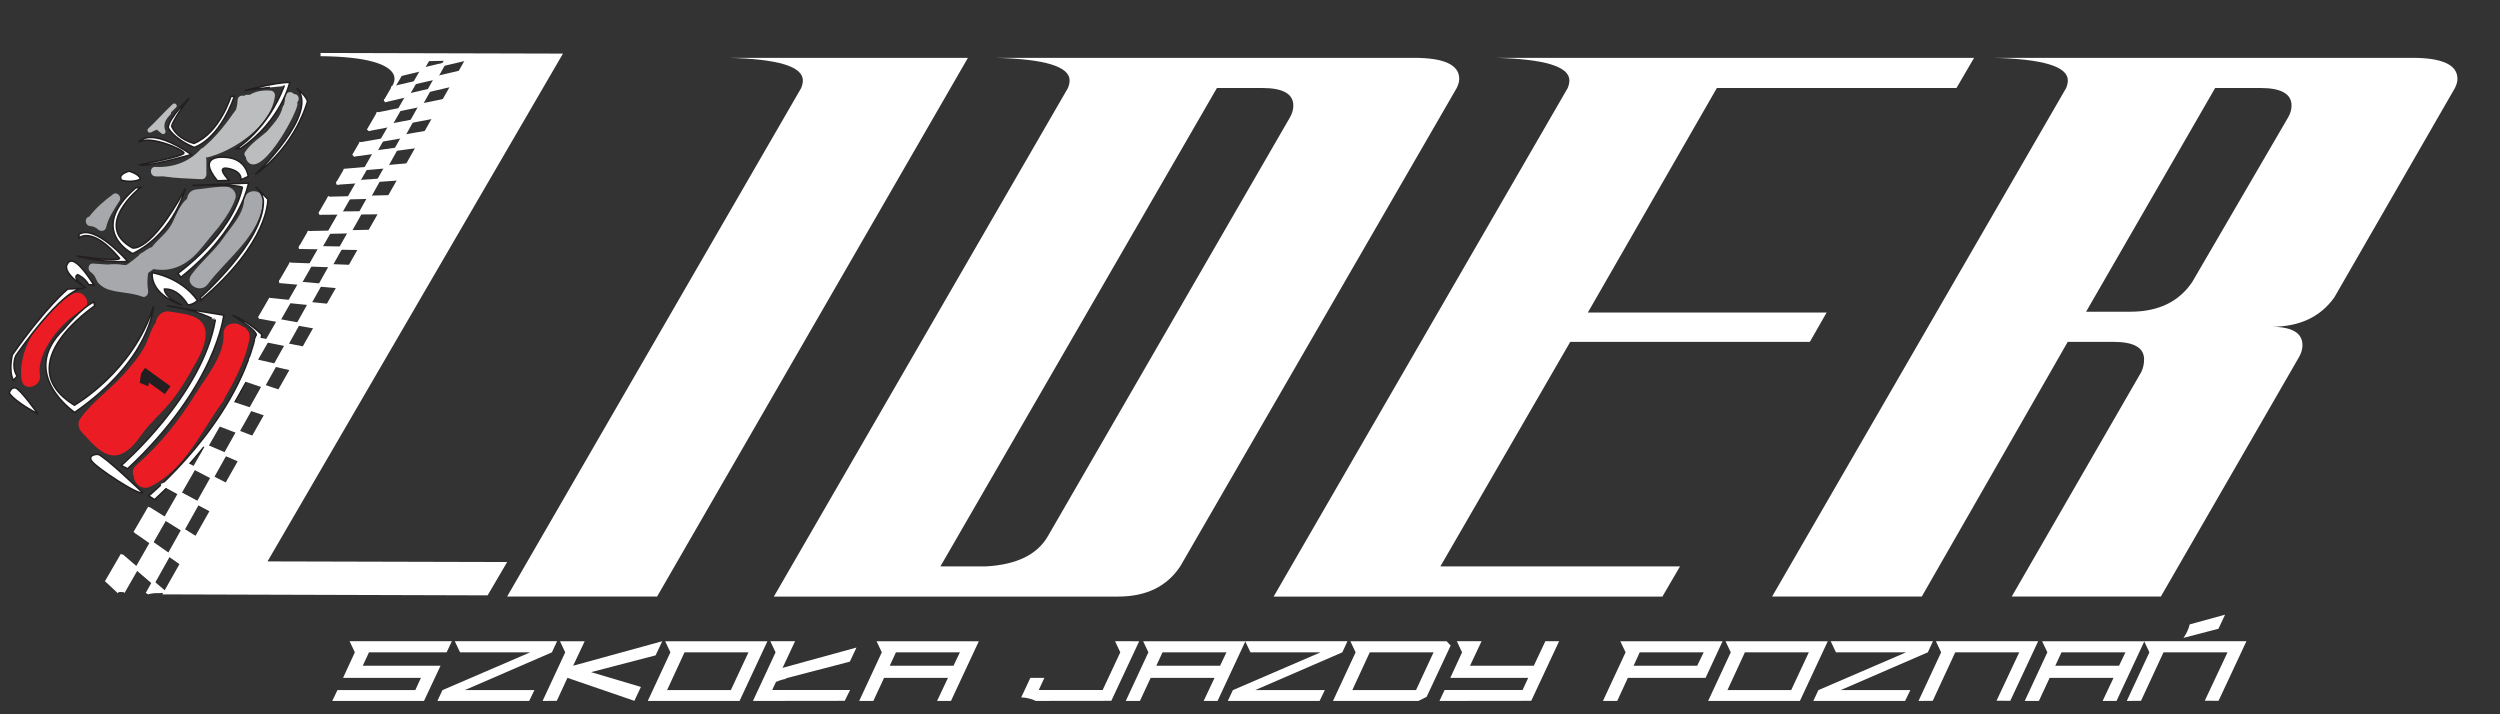 <?xml version="1.0" encoding="UTF-8"?> <svg xmlns="http://www.w3.org/2000/svg" xmlns:xlink="http://www.w3.org/1999/xlink" version="1.1" id="Layer_1" x="0px" y="0px" width="777px" height="222px" viewBox="0 0 777 222" xml:space="preserve"><rect x="0" y="0" width="777" height="222" fill="#333333" stroke="none"/> <g> <path fill="#EC1C24" d="M52.712,96.837c-2.421-0.392-4.066,1.507-4.282,3.378c-1.56,2.175-2.1,4.735-3.291,7.123 c-1.673,3.353-4.484,6.563-6.985,9.324c-4.281,4.729-9.54,8.264-13.259,13.532c-0.892,1.262-0.466,3.113,0.535,4.153 c3.199,3.326,7.577,9.352,12.926,6.432c2.536-1.384,4.132-3.603,5.792-5.899c2.447-3.386,5.761-6.257,8.463-9.447 c2.647-3.128,4.796-6.587,6.809-10.144c1.738-3.072,4.082-6.922,4.443-10.508C64.559,97.893,57.689,97.644,52.712,96.837z"></path> <path fill="#EC1C24" d="M75.185,101.368c-1.989-1.663-5.821-0.844-5.698,2.477c0.249,6.717-5.446,13.312-8.813,18.741 c-5.107,8.237-10.92,15.568-18.265,21.936c-1.246,1.081-1.351,2.427-0.821,3.545c0.1,2.213,2.535,4.468,5.194,3.146 c10.79-5.365,15.749-17.248,22.562-26.481c0.296-0.401,0.474-0.799,0.567-1.186c0.027-0.044,0.06-0.075,0.086-0.119 c3.275-5.667,6.236-11.554,7.529-18.017C77.931,103.39,76.697,101.925,75.185,101.368z"></path> <path fill="#EC1C24" d="M22.671,91.293c-8.85,4.579-17.513,16.682-15.935,26.827c0.582,3.737,6.245,2.146,5.668-1.561 c-1.128-7.25,7.125-17.031,13.233-20.191C29.005,94.626,26.032,89.555,22.671,91.293z"></path> <path fill="#A6A8AB" d="M75.854,62.268c-0.184,4.279-4.032,8.211-6.347,11.577c-2.895,4.208-6.98,7.419-10.013,11.537 c-2.251,3.058,2.853,5.983,5.075,2.967c5.766-7.829,16.707-15.42,17.162-26.081C81.893,58.477,76.015,58.492,75.854,62.268z"></path> <path fill="#A6A8AB" d="M70.303,58.023c-3.166-0.054-6.222,0.554-9.36,0.87c-1.706,0.172-2.631,1.493-2.783,2.84 c-2.201,1.823-3.255,4.741-4.551,7.446c-1.491,3.111-4.369,4.975-6.385,7.604c-0.099,0.026-0.199,0.061-0.301,0.107 c-0.915,0.416-1.749,0.959-2.55,1.55c-0.239,0.136-0.478,0.27-0.715,0.409c-0.27,0.159-0.448,0.361-0.561,0.583 c-1.072,0.875-2.124,1.786-3.254,2.574c-0.189,0.111-0.373,0.231-0.557,0.351c-0.253,0.009-0.506,0.007-0.758,0.011 c-1.661-0.319-3.392-0.332-5.087-0.147c-1.499-0.097-2.997-0.213-4.497-0.307c-1.715-0.108-1.861,2.287-0.477,2.829 c0.079,0.116,0.175,0.228,0.309,0.333c1.043,0.82,1.05,2.201,1.98,3.094c0.967,0.93,1.872,1.487,3.157,1.882 c3.373,1.039,6.997,0.86,10.313,2.149c1.155,0.45,1.969-0.831,1.808-1.807c-0.321-1.935-0.254-3.745,0.01-5.541 c0.565-0.386,1.11-0.799,1.646-1.225c6.569,1.164,11.335-1.997,15.32-7.032c1.301-1.644,2.683-3.26,4.021-4.91 c0.587-0.642,1.13-1.292,1.579-2.007c1.85-2.447,3.494-5.024,4.528-7.935C73.792,59.897,72.101,58.053,70.303,58.023z"></path> <path fill="#A6A8AB" d="M35.168,60.345c-2.766,2.037-5.356,4.253-7.442,6.997c-1.535,0.23-1.409,2.804,0.347,2.925 c0.974,0.067,1.729,0.45,2.444,1.093c0.778,0.701,2.2,0.487,2.456-0.648c0.705-3.122,2.542-5.681,4.206-8.356 C37.919,61.164,36.383,59.451,35.168,60.345z"></path> <path fill="#BBBDBF" d="M91.418,29.234c-0.024,0-0.043,0.006-0.066,0.007c-0.685-1.025-2.693-0.757-2.71,0.81 c-0.008,0.767-0.142,1.629-0.373,2.543c-0.208,0.172-0.368,0.423-0.445,0.767c-0.67,2.985-2.927,5.215-4.868,7.513 c-2.347,2.037-4.903,3.676-6.739,6.285c-0.447,0.635-0.229,1.294,0.241,1.723c-0.026,0.267,0.027,0.555,0.194,0.849 c3.888,6.853,15.355-13.714,15.799-17.285c0.029-0.228-0.022-0.425-0.102-0.605C93.226,31.073,92.918,29.234,91.418,29.234z"></path> <path fill="#BBBDBF" d="M84.017,28.146c-2.455-0.172-4.588,0.231-6.417,1.339c-0.103-0.021-0.212-0.033-0.33-0.033 c-0.076,0-0.143,0.013-0.211,0.022c-0.073-0.01-0.145-0.022-0.225-0.022c-0.412,0-0.729,0.144-0.962,0.361 c-0.851-0.292-2,0.146-2.031,1.326c-0.026,1.007-0.196,1.97-0.462,2.898C70.256,38.432,67.277,42.496,62.98,46 c-0.237,0.06-0.471,0.191-0.682,0.427c-3.571,3.98-8.706,5.734-13.981,5.447c-1.895-0.104-1.884,2.835,0,2.938 c0.787,0.043,1.573,0.036,2.358-0.007c3.836,0.591,7.702,0.677,11.574,0.877c0.082,0.004,0.156-0.004,0.231-0.011 c0.599,0.124,1.068-0.132,1.342-0.548c0.203-0.239,0.332-0.547,0.332-0.91v-4.571c0-0.282-0.071-0.518-0.182-0.716 c0.009-0.011,0.021-0.019,0.031-0.029c0.191,0.037,0.393,0.038,0.597-0.014c8.258-2.105,19.583-9.76,20.834-18.875 C85.569,29.023,85.058,28.22,84.017,28.146z"></path> <path fill="#BBBDBF" d="M53.675,32.362c-2.633,2.447-4.987,5.17-7.619,7.618c-0.622,0.578,0.175,1.564,0.89,1.154 c0.582-0.333,1.208-0.58,1.827-0.841c0.469,0.483,1.001,0.861,1.568,1.277c0.502,0.369,1.311-0.247,1.079-0.83 c-0.852-2.14,0.063-3.628,1.553-5.163c0.2-0.206,0.232-0.441,0.178-0.655c0.515-0.514,1.031-1.026,1.563-1.521 C55.41,32.754,54.369,31.717,53.675,32.362z"></path> <g> <path fill="#FFFFFF" stroke="#231F20" stroke-width="0.5" d="M51.892,95.053l17.66,2.885c0,0-2.17,21.809-29.867,47.758 l-2.033-1.002c0,0,25.161-21.679,29.25-45.198C66.902,99.496,61.002,96.122,51.892,95.053z"></path> <path fill="#FFFFFF" stroke="#231F20" stroke-width="0.5" d="M72.27,98.006c0,0,4.404,1.445,9.117,5.955 c0,0-2.84,23.104-33.338,51.341l-1.859-1.19c0,0,26.605-21.739,33.225-49.708C79.414,104.405,81.56,103.773,72.27,98.006z"></path> <path fill="#FFFFFF" stroke="#231F20" stroke-width="0.5" d="M47.72,95.227c0,0-0.761,16.502-24.51,32.965 c0,0-17.694-12.021-3.428-25.829c0,0,5.511-6.745,9.419-8.537l0.232,1.257c0,0-27.01,18.04-6.317,30.851 C23.116,125.934,41.329,115.583,47.72,95.227z"></path> <path fill="#FFFFFF" stroke="#231F20" stroke-width="0.5" d="M26.129,89.61l-5.059,0.21c0,0-6.482,5.157-17.248,20.447 c0,0-1.243,4.938,0.331,7.95l1.212-1.318c0,0-1.951-2.378-0.444-6.316C4.921,110.583,19.421,89.346,26.129,89.61z"></path> <path fill="#FFFFFF" stroke="#231F20" stroke-width="0.5" d="M44.337,153.104c0,0-11.879-11.45-13.889-11.91 c0,0-3.079-0.054-2.093,1.896C29.342,145.04,43.298,154.233,44.337,153.104z"></path> <path fill="#FFFFFF" stroke="#231F20" stroke-width="0.5" d="M2.869,122.161c0,0,0.464-1.92,1.923-1.618 c1.46,0.301,7.036,8.122,7.036,8.122S4.8,125.067,2.869,122.161z"></path> <path fill="#FFFFFF" stroke="#231F20" stroke-width="0.5" d="M57.599,58.617c0,0-3.203,13.076-15.213,19.638 c-0.371,0.203-0.75,0.399-1.14,0.589c0,0-14.416-7.182,0.957-20.491l1.446-0.061c0,0-15.073,11.849-2.479,18.745 C41.171,77.038,46.675,78.8,57.599,58.617z"></path> <path fill="#FFFFFF" stroke="#231F20" stroke-width="0.5" d="M23.902,79.566c0,0,7.694,2.214,15.816,1.695 c0,0-10.08-11.707-15.191-8.418l0.045,1.085c0,0,4.005-3.787,12.572,6.354C37.144,80.283,37.739,81.524,23.902,79.566z"></path> <path fill="#FFFFFF" stroke="#231F20" stroke-width="0.5" d="M59.73,57.624l17.526-0.73c0,0-2.297,14.394-21.043,29.292 l-0.956-1.228c0,0,16.879-11.924,20.064-26.717C75.321,58.241,74.553,57.188,59.73,57.624z"></path> <path fill="#FFFFFF" stroke="#231F20" stroke-width="0.5" d="M79.477,58.068l3.779,3.825c0,0,0.66,13.269-20.953,31.459 l-0.038-0.903c0,0,19.552-17.285,19.583-29.593C81.848,62.856,82.111,60.493,79.477,58.068z"></path> <path fill="#FFFFFF" stroke="#231F20" stroke-width="0.5" d="M56.574,94.858c0,0-9.711-2.854-9.289-10.111 c0,0,8.858,1.246,14.115,8.643c0,0-1.212,1.318-3.019,1.393c0,0-2.748-5.135-7.265-4.947 C51.116,89.836,50.776,92.204,56.574,94.858z"></path> <path fill="#FFFFFF" stroke="#231F20" stroke-width="0.5" d="M29.164,88.579c0,0-0.14-0.238-0.385-0.628 c-1.389-2.215-6.147-9.346-7.851-5.897c0,0-2.252,2.416,5.924,7.516c0,0-4.833-3.212-2.708-4.206c0,0,2.212,0.979,3.387,3.103 L29.164,88.579z"></path> <path fill="#FFFFFF" stroke="#231F20" stroke-width="0.5" d="M67.72,0.464"></path> <path fill="#FFFFFF" stroke="#231F20" stroke-width="0.5" d="M58.782,30.512c0,0-6.303,6.054-6.517,9.14 c0,0,1.239,3.206,8.06,6.18c0,0,7.521-1.942,12.551-15.907l-1.126,0.047c0,0-3.468,11.366-11.478,14.595 c0,0-5.119-1.235-6.918-5.323C53.354,39.245,53.632,37.243,58.782,30.512z"></path> <path fill="#FFFFFF" stroke="#231F20" stroke-width="0.5" d="M76.06,28.164c0,0,9.124-2.552,14.01-2.574 c0,0-2.583,11.873-15.253,20.544l-1.266,0.053c0,0,9.531-5.826,14.756-19.438C88.308,26.749,80.735,27.427,76.06,28.164z"></path> <path fill="#FFFFFF" stroke="#231F20" stroke-width="0.5" d="M92.133,27.315c0,0,3.185,2.582,3.433,4.2 c0,0-3.419,13.536-16.248,22.757C79.318,54.272,99.691,34.963,92.133,27.315z"></path> <path fill="#FFFFFF" stroke="#231F20" stroke-width="0.5" d="M43.063,44.198c0,0,3.222-5.204,16.449,3.84 c0,0-14.131,4.026-16.156,3.206c0,0,13.64-2.647,13.785-3.651C57.285,46.59,46.586,41.879,43.063,44.198z"></path> <path fill="#FFFFFF" stroke="#231F20" stroke-width="0.5" d="M43.544,55.761c0,0,0.489-1.288-3.365-2.575 c0,0-3.764,0.881-2.417,2.815C37.762,56.001,40.698,56.966,43.544,55.761z"></path> <path fill="#FFFFFF" stroke="#231F20" stroke-width="0.5" d="M77.17,54.845c0,0-0.523-5.709-7.269-5.972 c0,0-9.213-1.056-2.33,7.336l3.646-0.151c0,0-4.565-4.604-0.152-3.659c4.413,0.947,3.795,3.507,3.795,3.507L77.17,54.845z"></path> <path fill="#FFFFFF" stroke="#FFFFFF" d="M99.625,16.96l74.475,0.197L82.281,174.98l74.475,0.195l-5.492,9.36l-99.951-0.304 l93.979-165.99l-18.139,0.38l-4.848,8.371C122.306,26.994,129.732,17.246,99.625,16.96z"></path> <g id="XMLID_2_"> <g> <path fill="#FFFFFF" d="M139.127,17.724c2.013,0.03,4.039-0.014,6.057-0.065l-0.37,0.691l-6.96,1.65L139.127,17.724z"></path> <polygon fill="#FFFFFF" points="137.854,20 135.519,24.169 128.92,25.707 131.305,21.543 "></polygon> <polygon fill="#FFFFFF" points="135.519,24.169 142.537,22.534 140.411,26.442 133.32,28.097 "></polygon> <path fill="#FFFFFF" d="M132.354,17.419c0.425,0.04,0.842,0.071,1.258,0.094l-2.308,4.03l-6.783,1.61l2.591-4.465 L132.354,17.419z"></path> <polygon fill="#FFFFFF" points="133.32,28.097 130.735,32.717 124.137,34.059 126.666,29.645 "></polygon> <polygon fill="#FFFFFF" points="130.735,32.717 137.786,31.275 135.031,36.333 127.953,37.679 "></polygon> <polygon fill="#FFFFFF" points="119.833,31.24 122.128,27.292 128.92,25.707 126.666,29.645 "></polygon> <polygon fill="#FFFFFF" points="123.07,46.393 125.322,42.382 132.414,41.142 130.076,45.442 "></polygon> <polygon fill="#FFFFFF" points="124.137,34.059 121.351,38.939 114.644,40.212 117.417,35.43 "></polygon> <polygon fill="#FFFFFF" points="120.03,51.83 126.912,51.226 124.575,55.542 117.68,56.024 "></polygon> <polygon fill="#FFFFFF" points="121.351,38.939 127.953,37.679 125.322,42.382 118.708,43.545 "></polygon> <polygon fill="#FFFFFF" points="114.724,61.311 121.534,61.134 118.833,66.1 112.01,66.156 "></polygon> <polygon fill="#FFFFFF" points="123.07,46.393 120.03,51.83 113.652,52.38 116.567,47.283 "></polygon> <polygon fill="#FFFFFF" points="118.708,43.545 116.567,47.283 110.023,48.174 112.029,44.71 "></polygon> <polygon fill="#FFFFFF" points="111.313,56.46 117.68,56.024 114.724,61.311 108.443,61.475 "></polygon> <polygon fill="#FFFFFF" points="105.876,77.105 108.711,72.036 115.677,71.892 112.772,77.234 "></polygon> <polygon fill="#FFFFFF" points="113.652,52.38 111.313,56.46 104.954,56.904 107.249,52.94 "></polygon> <polygon fill="#FFFFFF" points="102.324,72.171 105.732,66.206 112.01,66.156 108.711,72.036 "></polygon> <polygon fill="#FFFFFF" points="99.528,66.252 102.203,61.637 108.443,61.475 105.732,66.206 "></polygon> <polygon fill="#FFFFFF" points="99.448,88.596 102.806,82.584 109.723,82.842 106.273,89.192 "></polygon> <polygon fill="#FFFFFF" points="105.876,77.105 102.806,82.584 96.492,82.35 99.56,76.994 "></polygon> <polygon fill="#FFFFFF" points="96.009,72.304 102.324,72.171 99.56,76.994 93.357,76.885 "></polygon> <polygon fill="#FFFFFF" points="92.655,100.713 96.226,94.342 103.096,95.033 99.351,101.909 "></polygon> <polygon fill="#FFFFFF" points="99.448,88.596 96.226,94.342 89.985,93.714 93.235,88.048 "></polygon> <polygon fill="#FFFFFF" points="96.492,82.35 93.235,88.048 87.194,87.51 90.317,82.126 "></polygon> <polygon fill="#FFFFFF" points="85.498,113.497 89.054,107.143 95.772,108.492 92.216,115.033 "></polygon> <polygon fill="#FFFFFF" points="92.655,100.713 89.054,107.143 82.992,105.929 86.599,99.629 "></polygon> <polygon fill="#FFFFFF" points="89.985,93.714 86.599,99.629 80.765,98.594 83.949,93.102 "></polygon> <polygon fill="#FFFFFF" points="77.841,127.173 81.867,119.984 88.343,122.158 84.424,129.358 "></polygon> <path fill="#FFFFFF" d="M82.992,105.929l-3.546,6.191l-1.949-0.449c1.241-1.893,1.896-4.151,1.979-6.443L82.992,105.929z"></path> <polygon fill="#FFFFFF" points="81.867,119.984 76.06,118.035 79.446,112.12 85.498,113.497 "></polygon> <path fill="#FFFFFF" d="M73.721,120.918c0.652-0.972,1.153-2.035,1.497-3.165l0.842,0.282l-4.115,7.184l-0.281-0.094 c0.051-0.141,0.103-0.266,0.146-0.405l0.008-0.009c0.849-1.127,1.488-2.415,1.903-3.785V120.918z"></path> <polygon fill="#FFFFFF" points="70.002,141.174 73.907,134.194 80.429,136.7 76.479,143.958 "></polygon> <polygon fill="#FFFFFF" points="65.977,148.362 72.311,151.633 67.877,159.767 61.504,156.351 "></polygon> <polygon fill="#FFFFFF" points="77.841,127.173 73.907,134.194 68.088,131.96 71.945,125.219 "></polygon> <path fill="#FFFFFF" d="M67.269,131.645l0.819,0.315l-3.857,6.733l-1.352-0.579c0.544-0.625,1.004-1.304,1.397-2.037 c1.007-1.052,1.786-2.298,2.325-3.64C66.835,132.184,67.06,131.922,67.269,131.645z"></path> <polygon fill="#FFFFFF" points="70.002,141.174 65.977,148.362 60.358,145.46 64.23,138.693 "></polygon> <polygon fill="#FFFFFF" points="56.849,164.665 63.087,168.559 58.646,176.726 52.498,172.437 "></polygon> <polygon fill="#FFFFFF" points="55.856,153.319 61.504,156.351 56.849,164.665 51.339,161.221 "></polygon> <path fill="#FFFFFF" d="M50.764,150.347c1.64-0.72,2.971-1.793,3.992-3.098c0.678-0.541,1.272-1.128,1.79-1.802 c0.547-0.348,1.053-0.735,1.515-1.17l2.297,1.183l-4.502,7.859l-5.198-2.78v-0.009L50.764,150.347z"></path> <polygon fill="#FFFFFF" points="47.079,168.663 52.498,172.437 47.654,181.092 42.493,176.673 "></polygon> <polygon fill="#FFFFFF" points="46.296,158.066 51.339,161.221 47.079,168.663 42.139,165.22 "></polygon> <path fill="#FFFFFF" d="M47.654,181.092l3.657,3.139c-0.139-0.002-0.286-0.005-0.432,0.002 c-0.423,0.018-0.836,0.059-1.233,0.116c-0.392-0.024-0.792-0.032-1.206-0.015c-0.724,0.029-1.404,0.123-2.033,0.271 c-0.221-0.031-0.451-0.063-0.679-0.077L47.654,181.092z"></path> <path fill="#FFFFFF" d="M37.822,172.664l4.671,4.009l-4.207,7.342c-0.408-0.023-0.824-0.038-1.263-0.021 c-0.024,0.001-0.041,0.002-0.065,0.003l-3.704-3.462L37.822,172.664z"></path> </g> <g> <polyline fill="none" stroke="#FFFFFF" points="37.982,172.389 37.822,172.664 33.255,180.535 33.027,180.936 "></polyline> <polyline fill="none" stroke="#FFFFFF" points="46.494,157.725 46.296,158.066 42.139,165.22 41.926,165.595 "></polyline> <line fill="none" stroke="#FFFFFF" x1="50.658" y1="150.539" x2="50.376" y2="151.022"></line> <line fill="none" stroke="#FFFFFF" x1="50.764" y1="150.347" x2="50.658" y2="150.53"></line> <polyline fill="none" stroke="#FFFFFF" points="84.139,92.776 83.949,93.102 80.765,98.594 80.598,98.886 "></polyline> <polyline fill="none" stroke="#FFFFFF" points="90.515,81.785 90.317,82.126 87.194,87.51 87.095,87.677 "></polyline> <polyline fill="none" stroke="#FFFFFF" points="96.237,71.911 96.009,72.304 93.357,76.885 93.19,77.177 "></polyline> <polyline fill="none" stroke="#FFFFFF" points="102.461,61.187 102.203,61.637 99.528,66.252 99.392,66.494 "></polyline> <polyline fill="none" stroke="#FFFFFF" points="107.378,52.715 107.249,52.94 104.954,56.904 104.802,57.163 "></polyline> <polyline fill="none" stroke="#FFFFFF" points="112.265,44.302 112.029,44.71 110.023,48.174 109.894,48.391 "></polyline> <polyline fill="none" stroke="#FFFFFF" points="117.668,34.996 117.417,35.43 114.644,40.212 114.446,40.554 "></polyline> <polyline fill="none" stroke="#FFFFFF" points="122.303,26.992 122.128,27.292 119.833,31.24 119.689,31.491 "></polyline> <polyline fill="none" stroke="#FFFFFF" points="127.151,18.621 127.113,18.688 124.522,23.153 124.446,23.287 "></polyline> <polyline fill="none" stroke="#FFFFFF" points="133.613,17.513 131.305,21.543 128.92,25.707 126.666,29.645 124.137,34.059 121.351,38.939 118.708,43.545 116.567,47.283 113.652,52.38 111.313,56.46 108.443,61.475 105.732,66.206 102.324,72.171 99.56,76.994 96.492,82.35 93.235,88.048 89.985,93.714 86.599,99.629 82.992,105.929 79.446,112.12 76.06,118.035 71.945,125.219 68.088,131.96 64.23,138.693 60.358,145.46 55.856,153.319 51.339,161.221 47.079,168.663 42.493,176.673 38.287,184.015 "></polyline> <polyline fill="none" stroke="#FFFFFF" points="139.127,17.724 137.854,20 135.519,24.169 133.32,28.097 130.735,32.717 127.953,37.679 125.322,42.382 123.07,46.393 120.03,51.83 117.68,56.024 114.724,61.311 112.01,66.156 108.711,72.036 105.876,77.105 102.806,82.584 99.448,88.596 96.226,94.342 92.655,100.713 89.054,107.143 85.498,113.497 81.867,119.984 77.841,127.173 73.907,134.194 70.002,141.174 65.977,148.362 61.504,156.351 56.849,164.665 52.498,172.437 47.654,181.092 45.728,184.528 "></polyline> <polyline fill="none" stroke="#FFFFFF" points="144.723,18.517 144.814,18.35 145.184,17.659 "></polyline> <polyline fill="none" stroke="#FFFFFF" points="140.221,26.792 140.411,26.442 142.537,22.534 142.597,22.425 "></polyline> <polyline fill="none" stroke="#FFFFFF" points="135.001,36.384 135.031,36.333 137.786,31.275 137.929,31.008 "></polyline> <polyline fill="none" stroke="#FFFFFF" points="129.909,45.742 130.076,45.442 132.414,41.142 132.633,40.733 "></polyline> <polyline fill="none" stroke="#FFFFFF" points="124.461,55.75 124.575,55.542 126.912,51.226 127.033,51.009 "></polyline> <polyline fill="none" stroke="#FFFFFF" points="118.644,66.45 118.833,66.1 121.534,61.134 121.7,60.825 "></polyline> <polyline fill="none" stroke="#FFFFFF" points="112.606,77.542 112.772,77.234 115.677,71.892 115.844,71.584 "></polyline> <polyline fill="none" stroke="#FFFFFF" points="106.16,89.4 106.273,89.192 109.723,82.842 109.852,82.601 "></polyline> <polyline fill="none" stroke="#FFFFFF" points="99.192,102.208 99.351,101.909 103.096,95.033 103.24,94.767 "></polyline> <polyline fill="none" stroke="#FFFFFF" points="92.087,115.267 92.216,115.033 95.772,108.492 95.961,108.142 "></polyline> <polyline fill="none" stroke="#FFFFFF" points="84.265,129.65 84.424,129.358 88.343,122.158 88.418,122.017 "></polyline> <polyline fill="none" stroke="#FFFFFF" points="76.366,144.167 76.479,143.958 80.429,136.7 80.481,136.6 "></polyline> <polyline fill="none" stroke="#FFFFFF" points="67.643,160.2 67.877,159.767 72.311,151.633 72.493,151.3 "></polyline> <polyline fill="none" stroke="#FFFFFF" points="58.525,176.95 58.646,176.726 63.087,168.559 63.307,168.15 "></polyline> <polyline fill="none" stroke="#FFFFFF" points="126.477,18.845 127.113,18.688 132.354,17.419 "></polyline> <polyline fill="none" stroke="#FFFFFF" points="124.215,23.223 124.522,23.153 131.305,21.543 137.854,20 144.814,18.35 145.29,18.241 "></polyline> <polyline fill="none" stroke="#FFFFFF" points="121.669,27.401 122.128,27.292 128.92,25.707 135.519,24.169 142.537,22.534 142.738,22.484 "></polyline> <line fill="none" stroke="#FFFFFF" x1="140.411" y1="26.442" x2="140.83" y2="26.343"></line> <polyline fill="none" stroke="#FFFFFF" points="119.495,31.319 119.833,31.24 126.666,29.645 133.32,28.097 140.411,26.442 "></polyline> <polyline fill="none" stroke="#FFFFFF" points="117.006,35.512 117.417,35.43 124.137,34.059 130.735,32.717 137.786,31.275 137.842,31.265 "></polyline> <polyline fill="none" stroke="#FFFFFF" points="114.49,40.243 114.644,40.212 121.351,38.939 127.953,37.679 135.031,36.333 135.136,36.313 "></polyline> <polyline fill="none" stroke="#FFFFFF" points="111.682,44.774 112.029,44.71 118.708,43.545 125.322,42.382 132.414,41.142 132.769,41.078 "></polyline> <polyline fill="none" stroke="#FFFFFF" points="109.853,48.197 110.023,48.174 116.567,47.283 123.07,46.393 130.076,45.442 130.464,45.385 "></polyline> <polyline fill="none" stroke="#FFFFFF" points="106.867,52.972 107.249,52.94 113.652,52.38 120.03,51.83 126.912,51.226 127.293,51.194 "></polyline> <polyline fill="none" stroke="#FFFFFF" points="104.572,56.928 104.954,56.904 111.313,56.46 117.68,56.024 124.575,55.542 124.973,55.517 "></polyline> <polyline fill="none" stroke="#FFFFFF" points="101.877,61.642 102.203,61.637 108.443,61.475 114.724,61.311 121.534,61.134 121.859,61.128 "></polyline> <polyline fill="none" stroke="#FFFFFF" points="99.21,66.257 99.528,66.252 105.732,66.206 112.01,66.156 118.833,66.1 119.215,66.101 "></polyline> <polyline fill="none" stroke="#FFFFFF" points="95.634,72.311 96.009,72.304 102.324,72.171 108.711,72.036 115.677,71.892 116.076,71.884 "></polyline> <polyline fill="none" stroke="#FFFFFF" points="92.909,76.879 93.357,76.885 99.56,76.994 105.876,77.105 112.772,77.234 113.114,77.236 "></polyline> <polyline fill="none" stroke="#FFFFFF" points="89.934,82.11 90.317,82.126 96.492,82.35 102.806,82.584 109.723,82.842 110.025,82.854 "></polyline> <polyline fill="none" stroke="#FFFFFF" points="86.802,87.478 87.194,87.51 93.235,88.048 99.448,88.596 106.273,89.192 106.56,89.221 "></polyline> <polyline fill="none" stroke="#FFFFFF" points="83.581,93.068 83.949,93.102 89.985,93.714 96.226,94.342 103.096,95.033 103.341,95.056 "></polyline> <polyline fill="none" stroke="#FFFFFF" points="80.519,98.547 80.765,98.594 86.599,99.629 92.655,100.713 99.351,101.909 99.786,101.988 "></polyline> <polyline fill="none" stroke="#FFFFFF" points="79.477,105.228 82.992,105.929 89.054,107.143 95.772,108.492 96.084,108.552 "></polyline> <polyline fill="none" stroke="#FFFFFF" points="77.498,111.671 79.446,112.12 85.498,113.497 92.216,115.033 92.636,115.13 "></polyline> <polyline fill="none" stroke="#FFFFFF" points="75.218,117.753 76.06,118.035 81.867,119.984 88.343,122.158 88.624,122.252 "></polyline> <polyline fill="none" stroke="#FFFFFF" points="71.664,125.125 71.945,125.219 77.841,127.173 84.424,129.358 84.82,129.488 "></polyline> <polyline fill="none" stroke="#FFFFFF" points="67.269,131.645 68.088,131.96 73.907,134.194 80.429,136.7 80.727,136.818 "></polyline> <polyline fill="none" stroke="#FFFFFF" points="62.879,138.114 64.23,138.693 70.002,141.174 76.479,143.958 76.836,144.114 "></polyline> <polyline fill="none" stroke="#FFFFFF" points="72.586,151.776 72.311,151.633 65.977,148.362 60.358,145.46 58.062,144.277 "></polyline> <polyline fill="none" stroke="#FFFFFF" points="50.649,150.531 50.658,150.53 50.658,150.539 55.856,153.319 61.504,156.351 67.877,159.767 68.285,159.986 "></polyline> <polyline fill="none" stroke="#FFFFFF" points="46.288,158.059 46.296,158.066 51.339,161.221 56.849,164.665 63.087,168.559 63.447,168.788 "></polyline> <polyline fill="none" stroke="#FFFFFF" points="42.139,165.22 47.079,168.663 52.498,172.437 58.646,176.726 59.007,176.971 "></polyline> <polyline fill="none" stroke="#FFFFFF" points="37.822,172.664 42.493,176.673 47.654,181.092 51.311,184.23 "></polyline> <line fill="none" stroke="#FFFFFF" x1="33.255" y1="180.535" x2="36.958" y2="183.997"></line> </g> </g> <path fill="#FFFFFF" stroke="#FFFFFF" d="M67.84,159.746c-5.532-2.965-11.063-5.93-16.595-8.895"></path> <g> <path fill="#FFFFFF" d="M300.833,17.976l-96.609,167.438h-46.612L249.013,27.35c0.346-0.866,0.52-1.647,0.52-2.343 c0-4.337-7.726-6.681-23.175-7.031H300.833z"></path> <path fill="#FFFFFF" d="M366.812,176.04c-4.167,6.25-10.59,9.374-19.27,9.374H240.517L331.918,27.35 c0.346-0.866,0.521-1.647,0.521-2.343c0-4.337-7.727-6.681-23.175-7.031h130.201c9.376,0,14.062,2.173,14.062,6.51 c0,0.871-0.259,1.823-0.78,2.864L366.812,176.04z M292.276,176.04h14.086c9.565-0.52,16.002-3.646,19.307-9.373l75.257-130.202 c0.69-1.213,1.041-2.429,1.041-3.646c0-3.646-3.219-5.469-9.655-5.469h-14.09L292.276,176.04z"></path> <path fill="#FFFFFF" d="M608.075,27.35H533.6l-40.102,69.789h74.215l-5.209,9.114H488.03l-40.363,69.788h74.476l-5.469,9.374 H395.846L487.249,27.35c0.345-0.866,0.52-1.647,0.52-2.343c0-4.337-7.726-6.681-23.175-7.031h148.95L608.075,27.35z"></path> <path fill="#FFFFFF" d="M763.771,24.486c0,0.871-0.26,1.823-0.78,2.864l-37.498,65.101c-4.342,6.079-10.853,9.114-19.53,9.114 c6.42,0,9.635,1.912,9.635,5.729c0,1.216-0.351,2.433-1.043,3.646l-42.966,74.473h-46.347l40.289-69.827 c0.564-1.208,0.851-2.507,0.851-3.891c0-3.629-3.166-5.444-9.493-5.444h-14.241l-45.363,79.162h-46.522L642.164,27.35 c0.346-0.866,0.521-1.647,0.521-2.343c0-4.337-7.728-6.681-23.176-7.031H749.71C759.085,17.976,763.771,20.149,763.771,24.486z M711.17,36.453c0.692-1.213,1.043-2.429,1.043-3.642c0-3.637-3.22-5.461-9.656-5.461h-14.09l-40.11,69.529h13.761 c8.654,0,15.059-3.069,19.213-9.204L711.17,36.453z"></path> </g> <g> <path fill="#FFFFFF" stroke="#231F20" stroke-width="2" d="M45.518,117.122l-0.015,0.02l-0.202,1.517l-0.766-0.304l0.26-1.901 l0.524-0.724l6.275,4.545l-0.594,0.82L45.518,117.122z"></path> </g> <g> <path fill="#FFFFFF" d="M131.778,217.853h-28.522l1.629-3.371h24.193l1.749-3.806h-24.202l3.661-7.937l-1.631-3.444h31.786 l-1.63,3.444h-24.133l-1.923,4.168h24.17L131.778,217.853z"></path> <path fill="#FFFFFF" d="M142.982,202.739l-1.636-3.444h31.786l-1.595,3.452l-27.077,11.734h21.64l-1.631,3.371h-28.523 l1.574-3.362l27.276-11.751H142.982z"></path> <path fill="#FFFFFF" d="M181.721,199.295l-3.588,7.612l27.69-7.612l-2.065,4.387l-20.043,5.22l15.476,4.602l-2.03,4.313 l-20.804-7.141l-3.298,7.141l-4.421,0.036l7.031-15.106l-1.631-3.451H181.721z"></path> <path fill="#FFFFFF" d="M229.852,217.853h-28.523l7.031-15.113l-1.631-3.444h31.785L229.852,217.853z M232.627,202.739h-19.87 l-5.423,11.742h19.812L232.627,202.739z"></path> <path fill="#FFFFFF" d="M247.104,199.295L240,214.445h24.21l-1.667,3.371l-28.523,0.036l7.031-15.106l-1.631-3.451H247.104z"></path> <path fill="#FFFFFF" d="M267.037,217.853l7.031-15.113l-1.631-3.444h31.786l-8.663,18.558h-4.32l3.39-7.177h-19.858l-3.339,7.177 H267.037z M296.35,206.907l1.985-4.168h-19.87l-1.933,4.168H296.35z"></path> <path fill="#FFFFFF" d="M346.555,199.295l1.631,3.444l-5.474,11.706h-19.861l1.739-3.77h-4.348l-2.85,6.067 c1.719,0.084,3.234,0.472,4.538,1.103l23.465-0.029l8.662-18.521H346.555z"></path> <path fill="#FFFFFF" d="M349.889,217.853l7.032-15.113l-1.631-3.444h31.784l-8.661,18.558h-4.32l3.39-7.177h-19.857l-3.34,7.177 H349.889z M379.202,206.907l1.985-4.168h-19.87l-1.932,4.168H379.202z"></path> <path fill="#FFFFFF" d="M388.639,202.739l-1.637-3.444h31.786l-1.595,3.452l-27.077,11.734h21.641l-1.631,3.371h-28.523 l1.574-3.362l27.274-11.751H388.639z"></path> <path fill="#FFFFFF" d="M450.863,200.637l-7.466,15.947l-2.573,1.269h-26.53l7.031-15.113l-1.631-3.444h29.9L450.863,200.637z M425.722,202.739l-5.423,11.742H440.1l5.458-11.742H425.722z"></path> <path fill="#FFFFFF" d="M460.469,199.295l-3.589,7.612h19.826l3.587-7.612h4.277l-8.662,18.521l-28.523,0.036l1.594-3.407h24.247 l1.739-3.77h-24.21l3.661-7.937l-1.631-3.444H460.469z"></path> <path fill="#FFFFFF" d="M498.197,217.853l7.032-15.113l-1.631-3.444h31.784l-5.291,11.381h-24.157l-3.299,7.177H498.197z M527.488,206.907l2.018-4.168h-19.88l-1.897,4.168H527.488z"></path> <path fill="#FFFFFF" d="M559.412,217.853h-28.523l7.032-15.113l-1.631-3.444h31.784L559.412,217.853z M562.188,202.739h-19.87 l-5.424,11.742h19.812L562.188,202.739z"></path> <path fill="#FFFFFF" d="M570.617,202.739l-1.636-3.444h31.785l-1.595,3.452l-27.076,11.734h21.64l-1.631,3.371h-28.523 l1.574-3.362l27.275-11.751H570.617z"></path> <path fill="#FFFFFF" d="M633.458,199.295l-8.662,18.521l-4.276-0.037l7.068-15.04h-19.898l-6.994,15.077l-4.423,0.036 l7.032-15.106l-1.631-3.451h7.683H633.458z"></path> <path fill="#FFFFFF" d="M629.29,217.853l7.032-15.113l-1.631-3.444h31.784l-8.662,18.558h-4.319l3.39-7.177h-19.856l-3.34,7.177 H629.29z M658.604,206.907l1.985-4.168h-19.87l-1.933,4.168H658.604z"></path> <path fill="#FFFFFF" d="M698.189,199.295l-8.662,18.521l-4.277-0.037l7.068-15.04H672.42l-6.995,15.077l-4.422,0.036 l7.032-15.106l-1.631-3.451h7.683H698.189z"></path> <path fill="#FFFFFF" d="M266.193,201.255l-26.388,7.253c-0.097,0.165-0.206,0.321-0.311,0.479 c0.276,0.932,0.454,1.895,0.521,2.869c0.297-0.024,0.598-0.043,0.912-0.043c0.182,0,0.35,0.019,0.527,0.025 c0.908-0.407,1.903-0.712,3.01-0.865l-0.38-0.113l20.043-5.219L266.193,201.255z"></path> <path fill="#FFFFFF" d="M680.564,194.059c-0.376,1.515-1.029,2.946-1.947,4.195l10.869-2.831l2.066-4.385L680.564,194.059z"></path> </g> </g> </g> </svg> 